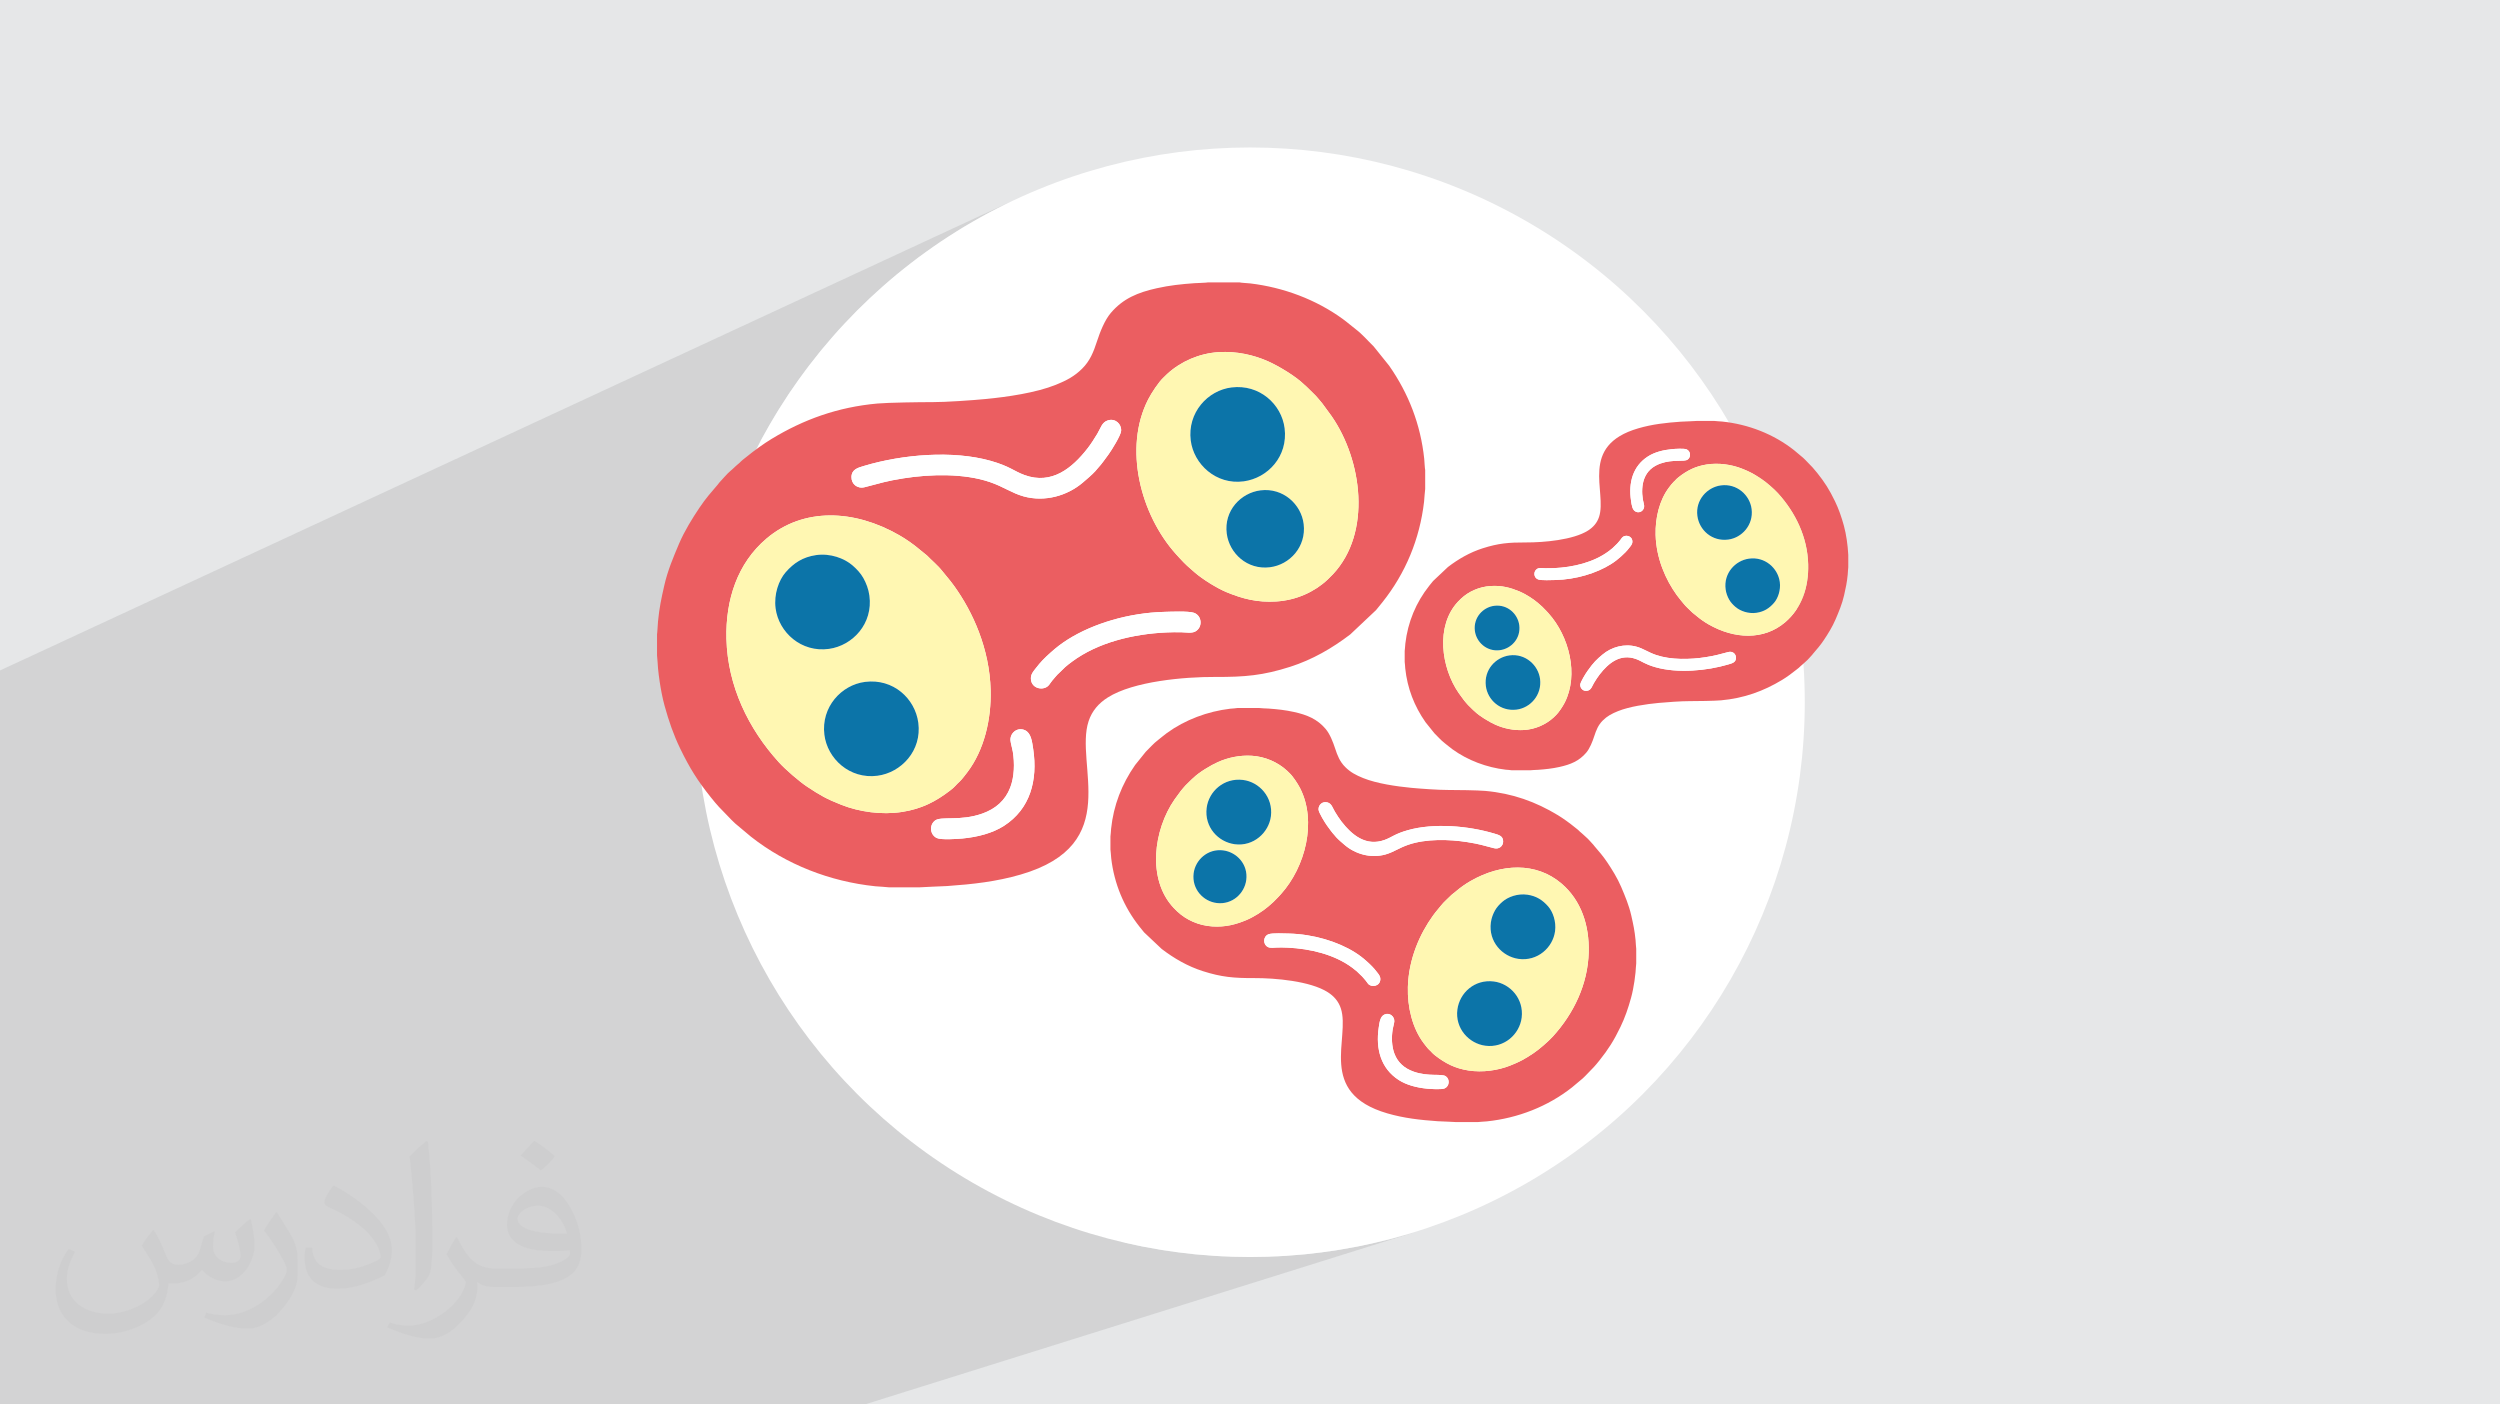 <?xml version="1.0" encoding="UTF-8"?>
<!DOCTYPE svg PUBLIC "-//W3C//DTD SVG 1.1//EN" "http://www.w3.org/Graphics/SVG/1.1/DTD/svg11.dtd">
<!-- Creator: CorelDRAW 2020 (64-Bit) -->
<svg xmlns="http://www.w3.org/2000/svg" xml:space="preserve" width="94.192mm" height="52.917mm" version="1.1" style="shape-rendering:geometricPrecision; text-rendering:geometricPrecision; image-rendering:optimizeQuality; fill-rule:evenodd; clip-rule:evenodd"
viewBox="0 0 9404.92 5283.66"
 xmlns:xlink="http://www.w3.org/1999/xlink"
 xmlns:xodm="http://www.corel.com/coreldraw/odm/2003">
 <defs>
  <style type="text/css">
   <![CDATA[
    .fil5 {fill:#FFF7B2}
    .fil4 {fill:#EB5E61}
    .fil6 {fill:#0C74A8}
    .fil0 {fill:#E6E7E8}
    .fil7 {fill:white}
    .fil3 {fill:white}
    .fil2 {fill:#373435;fill-opacity:0.031}
    .fil1 {fill:#2B2A29;fill-opacity:0.102}
   ]]>
  </style>
 </defs>
 <g id="Layer_x0020_1">
  <polygon class="fil0" points="-0,0 9404.92,0 9404.92,5283.66 -0,5283.66 "/>
  <polygon class="fil1" points="-0,4281.83 -0,4281.34 -0,4275.35 -0,4267.69 -0,4262.96 -0,4262.09 -0,4256.42 -0,4247.34 -0,4245.25 -0,4230.46 -0,4225.62 -0,4196.65 -0,4188.17 -0,4174.1 -0,4169.16 -0,4167.04 -0,4162.52 -0,4155.31 -0,4155.17 -0,4151.38 -0,4133.1 -0,4107.8 -0,4091.82 -0,4091.61 -0,4081.73 -0,4080.35 -0,4074.06 -0,4062.16 -0,4057.89 -0,4048.74 -0,4048.32 -0,4028.05 -0,4019.76 -0,4017.85 -0,3977.91 -0,3912.09 -0,3895.83 -0,3895.56 -0,3891.24 -0,3864.9 -0,3797.93 -0,3757.4 -0,3751.96 -0,3742.22 -0,3736.95 -0,3700.55 -0,3697.56 -0,3636.02 -0,3607.66 -0,3563.54 -0,3561.45 -0,3558.34 -0,3553.58 -0,3551.25 -0,3550.72 -0,3525.52 -0,3514.74 -0,3513.91 -0,3503.1 -0,3494.47 -0,3478.18 -0,3456.57 -0,3442.38 -0,3435.42 -0,3431.64 -0,3418.37 -0,3409.33 -0,3402.12 -0,3399.6 -0,3398.23 -0,3373.43 -0,3361.87 -0,3312.94 -0,3306.62 -0,3290.72 -0,3285.55 -0,3277.12 -0,3274.62 -0,3261.7 -0,3247.77 -0,3194.05 -0,3185.55 -0,3173.9 -0,3170.25 -0,3165.03 -0,3102.53 -0,3072.93 -0,3031.05 -0,3021.17 -0,3016.68 -0,3007.94 -0,3005.23 -0,2986.81 -0,2981.38 -0,2975.55 -0,2970.84 -0,2948.44 -0,2940.5 -0,2522.28 3797.64,760.59 3707.65,806.68 3620.25,856.93 3535.57,911.22 3453.74,969.4 3374.9,1031.36 3299.18,1096.96 3226.69,1166.06 3157.59,1238.54 3091.99,1314.27 3030.03,1393.11 2971.85,1474.94 2917.56,1559.62 2867.31,1647.02 2859.91,1661.46 3018.61,1590.49 3006.76,1595.81 2994.97,1601.32 2983.24,1606.98 2971.57,1612.81 2959.96,1618.8 2948.4,1624.96 2936.88,1631.28 2925.42,1637.77 2914,1644.41 2902.62,1651.22 2891.22,1658.32 2879.4,1666.06 2867.33,1674.28 2855.19,1682.84 2845.24,1690.1 2821.22,1737.01 2811.73,1758 4267.07,1111.04 4256.2,1116.23 4245.62,1121.88 4235.33,1128.02 4225.3,1134.68 4215.55,1141.91 4206.04,1149.74 4196.78,1158.21 4187.74,1167.34 4178.92,1177.19 4170.49,1188.17 4162.6,1200.47 4155.27,1213.74 4148.49,1227.67 4142.29,1241.93 4136.65,1256.19 4131.58,1270.13 4127.09,1283.42 4122.01,1298.56 4116.8,1312.92 4111.23,1326.57 4105.11,1339.59 4098.24,1352.06 4090.4,1364.03 4081.4,1375.61 4071.03,1386.84 4060.22,1396.97 4049.2,1406.06 4037.84,1414.28 4026.03,1421.78 4013.67,1428.7 4000.65,1435.2 3986.85,1441.43 3204.81,1783.55 3204.57,1784.12 3203.17,1793.85 3203.9,1803.52 3206.65,1812.26 3211.18,1819.83 3217.28,1826.05 3224.72,1830.67 3233.28,1833.48 3242.73,1834.27 3252.85,1832.83 3264.01,1829.95 3274.25,1827.26 3283.71,1824.75 3292.54,1822.39 3300.86,1820.17 3308.82,1818.07 3316.58,1816.06 3324.26,1814.13 3332.01,1812.27 3339.96,1810.44 3348.27,1808.64 3357.08,1806.83 3366.51,1805.02 3376.72,1803.17 3387.85,1801.26 3400.04,1799.29 3409.57,1797.83 3419.22,1796.45 3429.02,1795.16 3438.92,1793.95 3448.94,1792.85 3459.04,1791.84 3459.51,1791.8 3459.52,1791.8 4479.62,1349.81 4467.41,1355.33 4455.45,1361.35 4443.8,1367.84 4432.46,1374.8 4421.46,1382.21 4410.8,1390.06 4400.54,1398.33 4390.68,1407.03 4388.78,1408.82 4387.08,1410.47 4385.52,1412.03 4384.01,1413.57 4382.49,1415.12 4380.86,1416.74 4379.05,1418.47 4376.99,1420.38 4370.04,1427.43 4362.45,1436.41 4354.47,1446.8 4346.41,1458.11 4338.57,1469.85 4331.25,1481.53 4324.73,1492.63 4319.31,1502.67 4311.01,1520 4303.61,1537.69 4297.11,1555.71 4291.49,1574.05 4286.72,1592.66 4285.41,1598.94 4584.45,1471.05 4569.34,1478.63 4555,1487.61 4541.54,1497.91 4529.06,1509.46 4517.68,1522.19 4507.51,1536 4498.65,1550.84 4491.23,1566.62 4485.35,1583.25 4481.13,1600.68 4478.67,1618.81 4478.09,1637.57 4479.5,1656.89 4482.43,1673.54 4487.01,1689.79 4493.14,1705.56 4500.74,1720.69 4509.74,1735.09 4520.06,1748.63 4531.62,1761.19 4544.34,1772.67 4558.15,1782.92 4572.96,1791.85 4588.69,1799.33 4605.29,1805.24 4622.64,1809.46 4640.68,1811.88 4659.35,1812.38 4678.54,1810.83 4695.36,1807.74 4711.75,1803.09 4727.58,1796.95 4338.88,1958.14 4347.29,1974.43 4356.87,1991.62 4360.07,1996.93 4701.84,1855.75 4689.35,1861.88 4677.48,1869.14 4666.33,1877.47 4655.97,1886.82 4646.53,1897.14 4638.08,1908.35 4630.73,1920.42 4624.57,1933.27 4619.71,1946.87 4616.22,1961.15 4614.21,1976.06 4613.79,1991.52 4615.03,2007.51 4617.51,2021.24 4621.27,2034.63 4626.29,2047.58 4632.47,2059.99 4639.78,2071.78 4648.14,2082.87 4657.52,2093.13 4667.83,2102.5 4679.05,2110.87 4691.09,2118.16 4703.9,2124.27 4717.42,2129.12 4731.6,2132.6 4746.37,2134.63 4761.69,2135.11 4777.49,2133.95 4791.33,2131.52 4804.8,2127.79 4817.8,2122.81 4587.99,2215.32 4592.37,2217.58 4600.02,2221.37 4607.39,2224.79 4614.44,2227.83 4625.44,2232.26 4636.39,2236.47 4647.35,2240.44 4658.33,2244.15 4669.36,2247.59 4680.46,2250.72 4691.67,2253.57 4703,2256.08 4714.49,2258.26 4726.16,2260.08 4738.06,2261.54 4746.46,2262.28 6154.19,1700.84 6124.83,1715.63 6101.5,1732.31 6083.57,1750.58 6070.37,1770.2 6061.24,1790.92 6055.56,1812.47 6052.67,1834.59 6052.03,1853.22 6253.03,1773.77 6242.9,1777.83 6233.31,1782.46 6224.36,1787.7 6214.77,1794.43 6206.05,1801.7 6198.19,1809.48 6191.15,1817.73 6184.92,1826.43 6179.48,1835.56 6174.82,1845.09 6172.69,1850.49 6268.92,1812.6 6285.42,1807.8 6301.14,1804.99 6315.83,1803.6 6329.23,1803.08 6341.11,1802.87 6351.22,1802.41 6359.32,1801.15 6165.02,1877.53 6163.55,1886.62 6162.49,1897.74 6162.09,1909.08 6162.25,1916.59 6391.52,1826.75 6404.34,1822.39 6417.93,1818.84 6432.45,1816.08 6440.39,1815 6448.39,1814.22 6456.44,1813.74 6464.5,1813.55 6472.58,1813.64 6480.64,1814 6488.67,1814.62 6496.64,1815.49 6504.55,1816.61 6512.37,1817.96 6520.08,1819.54 6527.66,1821.32 6535.1,1823.32 6542.37,1825.53 6549.44,1827.91 6556.32,1830.48 6567.06,1834.81 6576.56,1838.94 6585.16,1842.98 6593.2,1847.11 6601,1851.49 6608.89,1856.24 6617.24,1861.53 6626.36,1867.51 6633.07,1872.22 6640.53,1877.89 6648.43,1884.27 6656.5,1891.08 6664.41,1898.07 6671.88,1904.97 6678.6,1911.53 6684.27,1917.47 6695.65,1930.45 6706.55,1943.87 6716.94,1957.71 6726.79,1971.96 6736.06,1986.61 6744.74,2001.64 6752.78,2017.04 6760.15,2032.78 6766.82,2048.86 6772.77,2065.26 6777.95,2081.97 6782.34,2098.96 6785.92,2116.24 6788.63,2133.78 6790.47,2151.56 6791.39,2169.58 6791.45,2184.45 6790.88,2199.18 6789.66,2213.75 6787.79,2228.11 6785.26,2242.25 6782.03,2256.11 6778.13,2269.7 6773.51,2282.97 6768.17,2295.9 6762.11,2308.47 6755.3,2320.62 6747.73,2332.35 6739.41,2343.61 6730.29,2354.39 6720.39,2364.65 6709.67,2374.37 6695.18,2385.58 6680.11,2395.22 6664.47,2403.32 6648.35,2409.91 6401.95,2501.15 6407.98,2500.51 6418.67,2499.16 6429.09,2497.62 6441.75,2495.51 6452.42,2493.52 6461.71,2491.57 6470.23,2489.56 6478.62,2487.42 6487.46,2485.08 6497.39,2482.43 6509.02,2479.42 6514.51,2478.63 6519.64,2479.05 6524.28,2480.58 6528.33,2483.09 6531.64,2486.47 6534.11,2490.58 6535.6,2495.32 6535.99,2500.57 6535.24,2505.86 6533.46,2510.13 6530.81,2513.53 6527.43,2516.23 6523.47,2518.39 6519.07,2520.15 5595.85,2860.19 5598.4,2861.41 5610.14,2866.53 5621.68,2871.14 6126.26,2685.63 6134.47,2682.84 6143.01,2680.21 6151.83,2677.77 6160.86,2675.48 6170.09,2673.34 6179.44,2671.38 6188.89,2669.55 6198.37,2667.86 6207.83,2666.31 6217.24,2664.9 6226.53,2663.61 6235.68,2662.43 6244.62,2661.38 6253.29,2660.43 6261.68,2659.58 6273.15,2658.55 6286.52,2657.46 6301.15,2656.38 6316.4,2655.36 6331.62,2654.48 6346.2,2653.79 6359.5,2653.34 6370.86,2653.2 6375.83,2653.2 6381.65,2653.18 6388.21,2653.14 6395.39,2653.07 6403.05,2652.98 6411.06,2652.86 6419.31,2652.72 6427.66,2652.55 6435.99,2652.36 6444.15,2652.15 6452.05,2651.92 6459.54,2651.66 6466.49,2651.37 6472.79,2651.06 6478.29,2650.73 6482.89,2650.37 6497.96,2648.79 6512.78,2646.79 6527.34,2644.39 6541.66,2641.58 6555.76,2638.38 6569.63,2634.77 6583.31,2630.79 6596.79,2626.4 6610.09,2621.65 5862.5,2893.82 5864.66,2893.6 5874.04,2892.49 5883.38,2891.21 5892.78,2889.71 5902.3,2887.96 5912.05,2885.91 5926.2,2882.48 5939.57,2878.54 5952.22,2873.95 5649.37,2984.08 5661.94,2986.55 5679.7,2990.58 5697.19,2995.13 5714.44,3000.16 5731.43,3005.68 5748.2,3011.67 5764.76,3018.15 5781.12,3025.09 5797.3,3032.5 5813.31,3040.37 5829.18,3048.68 5844.9,3057.45 5860.51,3066.66 5868.31,3071.52 5876.4,3076.81 5884.66,3082.44 5892.98,3088.3 5901.21,3094.32 5909.24,3100.36 5916.94,3106.34 5924.2,3112.17 5925.46,3113.19 5926.74,3114.23 5928.04,3115.25 5929.34,3116.29 5930.66,3117.33 5931.98,3118.36 5933.3,3119.38 5934.6,3120.39 5935.79,3121.35 5936.93,3122.33 5938.02,3123.35 5939.09,3124.39 5940.17,3125.45 5941.27,3126.55 5942.4,3127.67 5943.61,3128.83 5944.92,3130.02 5946.15,3131.07 5947.34,3132.03 5948.5,3132.96 5949.69,3133.9 5950.91,3134.92 5952.2,3136.07 5953.58,3137.41 5957.1,3140.84 5960.41,3143.86 5963.57,3146.64 5966.72,3149.38 5969.92,3152.26 5973.31,3155.46 5976.96,3159.18 5980.98,3163.59 5994.23,3178.18 5994.98,3179 5995.55,3179.69 5996.01,3180.28 5996.39,3180.82 5996.76,3181.36 5997.17,3181.93 5997.67,3182.59 5998.32,3183.38 6004.86,3190.99 6011.07,3198.25 6017.03,3205.31 6022.83,3212.35 6028.55,3219.54 6034.28,3227.05 6040.11,3235.06 6046.1,3243.74 6052.84,3253.88 6059.8,3264.66 6066.84,3275.96 6073.82,3287.68 6080.63,3299.69 6087.14,3311.91 6093.21,3324.19 6098.69,3336.44 6104.17,3349.43 6109.57,3362.41 6114.82,3375.45 6119.87,3388.61 6124.65,3401.96 6129.08,3415.57 6133.11,3429.49 6136.67,3443.8 6139.5,3456.32 6142.05,3467.97 6144.36,3479.06 6146.43,3489.89 6148.3,3500.75 6149.99,3511.95 6151.51,3523.81 6152.87,3536.6 6153.09,3539.42 6153.38,3543.7 6153.72,3548.88 6154.08,3554.45 6154.44,3559.87 6154.81,3564.6 6155.14,3568.11 6155.43,3569.87 6155.43,3624.26 6155.18,3625.92 6154.86,3629.49 6154.48,3634.38 6154.09,3640.01 6153.7,3645.8 6153.33,3651.17 6153.03,3655.53 6152.81,3658.28 6152.37,3662.55 6151.93,3666.7 6151.46,3670.79 6150.97,3674.85 6150.46,3678.89 6149.91,3682.96 6149.33,3687.09 6148.7,3691.3 6147.46,3699.23 6146.15,3707.15 6144.73,3715.05 6143.22,3722.9 6141.6,3730.7 6139.87,3738.44 6138.02,3746.09 6136.02,3753.64 6131.89,3768.22 6127.59,3782.45 6123.09,3796.39 6118.36,3810.08 6113.33,3823.56 6107.98,3836.89 6102.27,3850.09 6096.15,3863.22 6091.48,3872.76 6086.88,3881.88 6082.35,3890.62 6077.85,3899.03 6073.35,3907.14 6068.83,3915.01 6064.27,3922.66 6059.64,3930.16 6054.91,3937.53 6050.07,3944.81 6045.09,3952.06 6039.94,3959.32 6034.59,3966.61 6029.02,3974 6023.22,3981.52 6017.15,3989.22 6011.06,3996.78 6005.72,4003.22 6000.82,4008.91 5996.06,4014.2 5991.17,4019.44 5985.83,4025 5979.74,4031.22 5972.61,4038.47 5970.42,4040.7 5968.16,4043.05 5965.86,4045.47 5963.5,4047.9 5961.14,4050.31 5958.76,4052.66 5956.39,4054.91 5954.06,4057.01 5913.71,4090.82 5905.13,4097.46 5896.42,4103.94 5887.61,4110.25 5878.66,4116.39 5869.6,4122.38 5860.43,4128.19 5851.15,4133.84 5841.77,4139.32 5832.28,4144.64 5822.69,4149.78 5813.01,4154.75 5803.23,4159.55 5793.37,4164.18 5783.42,4168.64 5773.39,4172.92 5763.27,4177.04 5753.09,4180.97 5742.83,4184.73 5732.49,4188.32 5722.1,4191.72 4230.12,4674.53 4281.85,4686.47 4384.62,4704.84 4489.07,4718.11 4595.06,4726.16 4702.46,4728.88 4809.86,4726.16 4915.85,4718.11 5020.3,4704.84 5123.07,4686.47 5224.05,4663.17 5323.08,4635.05 3252.68,5283.66 2347.8,5283.66 2241.81,5283.66 2185.82,5283.66 2152.12,5283.66 2059.13,5283.66 1829.25,5283.66 1818.68,5283.66 1817.49,5283.66 1795.09,5283.66 1774.53,5283.66 1771.17,5283.66 1728.88,5283.66 1713.02,5283.66 1669.52,5283.66 1593.26,5283.66 1573.53,5283.66 1559.83,5283.66 1546.05,5283.66 1539.76,5283.66 1473.67,5283.66 1398.21,5283.66 1396.14,5283.66 1321.84,5283.66 1318.43,5283.66 1314.18,5283.66 1235.38,5283.66 1100.18,5283.66 1099.78,5283.66 1078.15,5283.66 1017.02,5283.66 1016.03,5283.66 1010.83,5283.66 979.08,5283.66 918.41,5283.66 912.09,5283.66 854.73,5283.66 820.45,5283.66 776.58,5283.66 729.87,5283.66 613.05,5283.66 570.75,5283.66 536.17,5283.66 500.91,5283.66 488.9,5283.66 468.6,5283.66 402.3,5283.66 374,5283.66 307.64,5283.66 273.83,5283.66 253.49,5283.66 235.43,5283.66 228.95,5283.66 161.41,5283.66 97.45,5283.66 51.11,5283.66 36.36,5283.66 35.89,5283.66 29.59,5283.66 3.02,5283.66 -0,5283.66 -0,5280.78 -0,5280.66 -0,5279.87 -0,5274.2 -0,5268.24 -0,5268.11 -0,5255.51 -0,5251.78 -0,5241.99 -0,5232.56 -0,5222.91 -0,5216.21 -0,5203.39 -0,5198.98 -0,5167.63 -0,5150.65 -0,5146.7 -0,5127.49 -0,5097.86 -0,5097.48 -0,5092.96 -0,5067.82 -0,5057.98 -0,5051.29 -0,5046.47 -0,5039.37 -0,5038.43 -0,5036.29 -0,5023.22 -0,5022.03 -0,5021.99 -0,5015.17 -0,5013.1 -0,4995.88 -0,4987.85 -0,4987.6 -0,4978.46 -0,4967.84 -0,4960.03 -0,4959.84 -0,4956.94 -0,4941.19 -0,4937.93 -0,4936.86 -0,4919.57 -0,4904.58 -0,4899 -0,4892.9 -0,4892.09 -0,4888.17 -0,4888.02 -0,4884.53 -0,4880.75 -0,4871.8 -0,4864.04 -0,4863.87 -0,4857.76 -0,4852.81 -0,4847.86 -0,4846.99 -0,4846.6 -0,4833.94 -0,4832.24 -0,4829.9 -0,4828.42 -0,4826.28 -0,4822.5 -0,4818.63 -0,4814.41 -0,4808.98 -0,4806.51 -0,4791.47 -0,4789.96 -0,4786.37 -0,4783.21 -0,4778.43 -0,4777.82 -0,4775.64 -0,4774.62 -0,4772 -0,4764.39 -0,4763.65 -0,4760.9 -0,4760.86 -0,4753.85 -0,4752.4 -0,4743.29 -0,4743.21 -0,4734.74 -0,4733.08 -0,4725.4 -0,4716.21 -0,4707.47 -0,4684.93 -0,4679.85 -0,4677.98 -0,4662.66 -0,4660.51 -0,4657.91 -0,4651.7 -0,4649.75 -0,4646.15 -0,4638.9 -0,4637.03 -0,4636.27 -0,4635.66 -0,4631.61 -0,4611.09 -0,4611.01 -0,4610.68 -0,4590.38 -0,4586.44 -0,4585.34 -0,4584.27 -0,4575.86 -0,4566.1 -0,4557.94 -0,4553.47 -0,4553.21 -0,4544.65 -0,4542.47 -0,4542.34 -0,4534.06 -0,4517.29 -0,4513.43 -0,4512.24 -0,4508.52 -0,4502.99 -0,4502.74 -0,4501.44 -0,4501.07 -0,4496.41 -0,4489.74 -0,4489.25 -0,4485.84 -0,4484.86 -0,4480.88 -0,4475.91 -0,4473 -0,4470.93 -0,4463.09 -0,4463.06 -0,4461.11 -0,4459.14 -0,4456.47 -0,4454.39 -0,4451.96 -0,4450.73 -0,4449.26 -0,4448.59 -0,4447.8 -0,4447.36 -0,4445.18 -0,4444.15 -0,4444.07 -0,4441.86 -0,4441.47 -0,4436.08 -0,4434.97 -0,4398.45 -0,4397.4 -0,4396.02 -0,4393.55 -0,4391.23 -0,4390.42 -0,4386.44 -0,4377.88 -0,4371.69 -0,4368.55 -0,4364.56 -0,4362.55 -0,4354.08 -0,4352.04 -0,4340.01 -0,4338.74 -0,4336.75 -0,4330.65 -0,4323.35 -0,4321.77 -0,4282.54 "/>
  <path class="fil2" d="M578.49 4627.69c17.95,27.21 29.6,53.36 40.96,82.43 8.45,16.91 12.93,48.09 52.57,48.09 11.61,0 28.28,-3.42 43.06,-11.61 16.63,-8.73 29.32,-21.94 35.94,-42l15.85 -53.36 38.57 -19.02 2.64 2.64c-5.27,20.09 -6.59,39.36 -6.59,54.43 0,44.63 38.57,61.56 69.22,61.56 17.95,0 34.09,-8.73 34.09,-25.11 0,-21.13 -8.98,-57.06 -20.62,-89.29 17.95,-17.95 35.94,-35.94 56.53,-50.47l3.17 1.6c8.98,38.04 14,75.56 14,100.66 0,24.57 -10.83,51.79 -19.81,69.49 -18.49,34.87 -51.25,62.62 -90.87,62.62 -30.1,0 -63.65,-15.07 -86.66,-43.06l-1.32 0c-21.66,26.96 -55.22,51.25 -108.86,51.25l-16.63 0c-2.64,35.41 -10.29,60.49 -21.94,82.95 -31.95,62.34 -126.81,106.47 -216.1,106.47 -124.17,0 -186.51,-71.59 -186.51,-166.96 0,-58.91 19.27,-113.6 48.88,-152.42l24.29 10.04c-18.49,35.41 -30.91,68.68 -30.91,101.45 0,89.29 72.66,131.83 156.4,131.83 77.68,0 173.83,-49.41 191.28,-106.72 -6.59,-62.62 -30.1,-91.93 -66.04,-148.99 10.83,-19.02 24.83,-38.04 42.28,-58.38l3.17 0 0 0 0 0 -0.02 -0.09zm1432.13 -336.04c26.15,16.39 51.79,35.66 76.87,57.85 -14,19.81 -31.45,37.79 -53.11,53.64 -25.11,-20.34 -50.19,-37.79 -75.84,-56.27 17.42,-19.55 34.62,-38.29 52.04,-55.22l0 0 0 0 0 0 0 0 0 0 0.03 0zm13.47 244.11c-42.28,0 -76.87,27.75 -76.87,48.34 0,44.13 84.53,57.85 185.72,57.31 -12.68,-51.79 -57.06,-105.68 -108.86,-105.68l0.01 0.03zm-94.86 236.19c54.96,0 103.04,-1.6 139.74,-10.83 40.96,-10.29 75.56,-30.91 75.56,-45.17 0,-3.7 0,-8.19 -1.32,-11.89 -22.98,2.11 -49.41,2.11 -72.38,2.11 -74.49,0 -131.55,-16.91 -154.02,-58.66 -5.55,-11.61 -9.51,-24.57 -9.51,-39.36 0,-40.43 17.42,-79.79 48.09,-107 25.61,-22.45 53.89,-36.44 82.67,-36.44 52.04,0 93.51,41.75 122.57,107.54 15.85,35.94 26.68,77.4 26.68,129.72 0,34.87 -9.51,64.19 -31.17,85.85 -40.43,39.11 -114.92,53.89 -229.04,53.89l-51.79 0 0 0 -13.47 0c-28.28,0 -48.62,-5.02 -64.72,-17.42l-2.64 0c0.79,6.59 1.32,12.93 1.32,19.02 0,25.61 -8.45,58.38 -25.61,84.53 -50.72,75.3 -105.68,108.04 -153.24,108.04 -48.09,0 -107,-18.49 -160.11,-42.54l9.51 -18.49c17.17,7.13 40.96,11.89 73.7,11.89 85.85,0 198.66,-82.43 212.66,-163 -3.17,-6.59 -8.98,-15.32 -17.17,-24.57 -25.11,-29.85 -40.96,-54.68 -55.75,-80.83 12.68,-25.11 24.29,-45.17 35.13,-63.4l4.49 -0.53c36.72,74.77 69.99,117.55 144.23,117.55l11.61 0 0 0 53.89 0 0 0 0 0 0 0 0 0 0 0 0.09 0.01zm-371.98 79c6.34,-34.34 6.87,-72.91 6.87,-108.86l0 -53.36c0,-99.6 -12.68,-244.36 -22.98,-338.68 17.95,-19.27 43.06,-42 62.87,-57.31l5.81 1.6c13.47,118.62 16.63,256 16.63,383.06 0,33.3 -1.32,65.79 -4.49,89.55 -1.85,30.1 -19.27,52.83 -56.53,87.7l-8.19 -3.7zm-382.8 -157.19c1.85,46.77 24.83,83.49 105.15,83.49 49.93,0 92.19,-12.93 138.96,-35.13 8.45,-3.7 12.93,-8.73 12.93,-12.93 0,-29.32 -22.45,-68.15 -60.23,-103.55 -36.72,-33.3 -85.34,-62.62 -130.76,-82.18 -15.6,-6.59 -20.62,-13.47 -20.62,-20.09 0,-13.47 17.95,-41.75 32.77,-62.09l5.02 -0.53c52.04,27.21 110.17,67.64 153.24,112.53 39.11,41.47 63.4,83.49 63.4,129.19 0,33.81 -10.29,65.51 -26.96,95.11 -57.06,28.79 -117.83,50.72 -178.06,50.72 -73.17,0 -123.1,-34.34 -123.1,-114.92 0,-8.73 0,-22.19 3.17,-39.64l25.11 0 0 0 0 0 0 0 0 0 0 0 -0.02 0zm-132.37 -132.9l45.45 73.45c16.63,27.21 32.23,56.81 32.23,103.55l0 59.7c0,48.34 -30.91,100.13 -80.83,151.38 -39.11,34.62 -73.7,49.41 -105.68,49.41 -47.55,0 -101.98,-14.79 -164.85,-41.75l7.13 -18.49c19.81,5.27 42.79,9.77 71.06,9.77 90.36,-0.53 182.8,-66.57 225.08,-147.15 5.02,-9.26 6.87,-17.95 6.87,-24.04 0,-9.26 -5.02,-19.55 -8.98,-28.79 -22.98,-43.31 -48.62,-82.95 -76.87,-119.68 14.79,-23.25 29.6,-45.7 45.7,-67.9l3.7 0.53 0 0 0 0 0 0 0 0 0 0 -0.02 0.01z"/>
  <circle class="fil3" cx="4702.46" cy="2641.83" r="2087.05"/>
  <g id="_1501349052224">
   <path class="fil4" d="M3801.38 2785.7c-2.29,-28.11 26.06,-51.85 54.57,-38.61 22.74,10.56 26.48,40.82 31.01,71.29 17.47,117.41 -11.46,224.85 -109.88,288.29 -42.32,27.27 -98.44,42.26 -156.74,47.75 -20.38,1.92 -80.13,5.87 -96.22,-1.83 -25.73,-12.31 -29.15,-48.8 -6.35,-65.89 22.75,-17.05 94.65,3.41 177.24,-25.88 50.99,-18.09 86.83,-49.79 105.39,-97.93 15.73,-40.78 16.87,-91.38 9.73,-135.44 -2.04,-12.6 -7.87,-31.13 -8.74,-41.75zm-1068.55 -382.29c-3.62,-146.71 41.27,-284.48 150.48,-377.13 139.11,-118.01 330.18,-110.07 499.32,-12.98 14.29,8.2 27.92,16.99 40.44,25.82 6.64,4.68 12.58,9.06 19.05,14.01l36.57 29.65c3.46,3.21 5.7,3.9 9.11,7.48 15.59,16.35 41.11,37.36 57.39,58.48 13.94,18.07 25.06,28.96 44.05,55.28 71.09,98.47 133.46,236.7 137.57,392.01 2.91,109.56 -24.28,225.37 -87.22,308.48 -6.57,8.69 -22.87,30.09 -30.01,36.23 -13.82,11.85 -14.37,16.98 -34.05,32.16 -55.11,42.49 -107.93,69.99 -181.69,81.53 -77.6,12.12 -161.63,-0.42 -228.12,-26.51 -56.32,-22.11 -81.76,-36.9 -128.97,-68.22 -30.64,-20.31 -81.83,-64.72 -106.65,-92 -114.01,-125.27 -192.87,-286.24 -197.27,-464.28zm1647.38 -101.56c24.33,-0.61 91.61,-3.63 111.62,3.55 30.41,10.93 33.49,54.42 5.02,70.12 -14.17,7.82 -36.18,3.3 -53.42,2.98 -18.51,-0.36 -37.22,-0.1 -55.68,0.75 -124.42,5.73 -257.06,37.19 -355.11,110.07 -23.85,17.73 -27.99,22.17 -46.56,40.72 -5.6,5.59 -9.27,8.08 -14.14,14.46 -4.36,5.72 -9.06,10.01 -13.85,16.26 -4.02,5.23 -8.09,11.35 -12.16,16.44 -18.27,22.84 -66.04,15.09 -67.82,-23.44 -0.82,-17.65 10.33,-29.21 17.65,-38.78 19.37,-25.32 33.69,-39.46 56.23,-59.67 21.4,-19.19 40.72,-34.28 65.81,-50.04 94.46,-59.34 228.4,-100.01 362.39,-103.4zm204.1 -977.1c66.71,-4.18 132.13,10.35 186.58,34.75 39.63,17.75 103.07,55.66 134.65,86.59 5.5,5.39 9.84,7.86 14.94,13.71l28.04 27.62c4.27,4.13 7.32,8.64 12.7,14.37 4.05,4.32 9.15,10.95 13.04,15.62l34.99 47.76c115.33,166.34 151.79,438.49 5.3,595.08l-20.37 20.35c-49.03,46.05 -117.22,77.25 -192.6,82.1 -72.1,4.63 -128.38,-10.62 -187.13,-34.86 -36.59,-15.1 -89.87,-48.38 -119.84,-74.27 -25.53,-22.07 -33.16,-28.24 -57.13,-54.27l-12.94 -14.15c-134.48,-149.26 -198.66,-399.69 -105.22,-582.48 12.73,-24.89 40.31,-66.48 57.68,-82.29 5.9,-5.37 8.25,-8.35 13.69,-13.35 51.46,-47.45 121.16,-77.72 193.63,-82.28zm-416.01 256.49c27.29,-8.1 50.96,13.27 49.43,39.5 -0.97,16.65 -35.43,72.22 -47.2,88.4 -6.8,9.35 -12.26,16.65 -19.12,25.99 -5.9,8.02 -13.59,17.95 -20.31,24.87 -3.95,4.07 -6.45,7.87 -10.35,12.21 -11.94,13.31 -33.53,31.52 -47.14,43.11 -58.69,49.97 -143.34,74.22 -223,51.98 -44.41,-12.4 -74.91,-36.1 -126.81,-53.82 -97.04,-33.15 -222.92,-30.15 -323.75,-14.21 -68.09,10.77 -84.94,17.64 -147.2,33.54 -27.68,7.06 -50.6,-12.14 -49.67,-38.97 1,-28.71 24.78,-34.36 48.77,-41.53 143.38,-42.88 332.38,-59.03 474.99,-18.61 71.94,20.39 86.84,38.61 127.23,53.4 102.38,37.51 179.63,-26.18 237.69,-101.01 12.86,-16.57 24.15,-34.59 36.14,-54.22 12.73,-20.87 16.99,-43.71 40.32,-50.64zm-1696.54 805.12l0 79.48c0.79,1.95 3.15,42.84 3.82,49.69 1.69,16.83 3.48,31.61 6,48.24 4.69,30.87 10.49,61.89 18.53,91.07 15.84,57.51 33.57,109.02 58.25,160.1 36.77,76.07 66.99,123.34 115.41,184.08 25.56,32.07 34.91,41.27 65.08,71.94 8.34,8.48 18.08,19.26 27.11,27.09l58.94 49.4c132.67,104.73 297.35,168.94 468.09,186.67 7.16,0.74 48.82,3.1 50.92,3.94l115.8 0c1.99,-0.81 91.41,-3.93 103.25,-4.77 95.8,-6.73 185.4,-16.61 276.93,-43.28 389.04,-113.34 201.44,-413.5 255.4,-577.04 12.88,-39.03 38.17,-67.53 71.94,-88.97 96.7,-61.42 289.76,-77.87 404.09,-77.39 112.34,0.47 180.25,-5.56 282.52,-38.25 83.19,-26.59 157.75,-69.76 225.92,-121.83l96.8 -91.27c8.18,-10.51 14.27,-17.4 24.26,-29.95 86.85,-109.08 140.23,-237.43 156.47,-377.9 0.73,-6.3 3.26,-45.37 4.2,-47.74l0 -71.61c-1.39,-3.94 -2.76,-33.84 -3.57,-41.62 -13.61,-129.78 -58.87,-246.05 -132.06,-350.8l-58.34 -72.63c-22.04,-21.34 -43.19,-46.42 -67.69,-64.77 -14.01,-10.49 -29.89,-24.82 -48.77,-38.53 -100.29,-72.88 -223.18,-118.74 -347.98,-133.57 -7.53,-0.9 -35.43,-2.24 -39.38,-3.76l-119.75 0c-3.58,1.3 -42.74,2.39 -50.91,2.98 -49.6,3.61 -92.36,8.08 -140.85,18.86 -71.43,15.9 -126.86,38.49 -173.3,92.97 -23.23,27.27 -40.64,71.94 -51.83,106.23 -13.54,41.49 -26.39,73.85 -56.07,103.42 -28.6,28.5 -58.43,44.43 -98.85,60.7 -75.01,30.19 -183.13,45.68 -263.83,53.48 -50.67,4.9 -151.02,11.92 -201.09,11.76 -44.01,-0.15 -166.11,1.58 -206.3,5.21 -149.41,13.5 -277.17,59.77 -398.35,133.23 -29.65,17.97 -65.81,44.2 -93.04,66.49 -4.84,3.95 -10.13,8.12 -15.19,12 -4.83,3.71 -8.31,7.75 -13.17,12.35 -5.27,4.97 -8.97,6.87 -14.57,12.52 -14.31,14.43 -23.52,19.44 -40.02,38.25l-19.37 21.3c-3.35,3.52 -3.09,4.26 -5.96,7.62 -26.23,30.58 -46.03,52.85 -69.81,88.18 -25.66,38.11 -56.74,87.92 -76.82,135.43 -21.42,50.69 -42.65,100.26 -55.5,156.84 -11.55,50.85 -18.59,83.48 -23.67,135.56 -0.73,7.49 -2.72,45.88 -3.73,48.6z"/>
   <path class="fil5" d="M3254.28 2565.24c105.89,-13.49 188.4,62.46 200.43,154.14 13.69,104.34 -64,187.18 -153.67,198.95 -104.46,13.71 -188.55,-63.89 -199.73,-154.36 -12.82,-103.9 63.66,-187.36 152.97,-198.73zm-184.59 -476.93c53.73,-7.81 106.82,12.1 137.46,38.73 15.42,13.41 30.53,29.09 40.95,47.87 10.6,19.11 19.13,40.86 22.55,66.09 14.22,104.92 -62.57,187.48 -151.76,200.07 -104.69,14.78 -189.27,-62.33 -201.13,-152.44 -6.99,-53.16 12.04,-106.12 37.86,-135.82 30.09,-34.61 64.7,-57.31 114.07,-64.49zm-336.86 315.1c4.4,178.04 83.26,339.01 197.27,464.28 24.82,27.28 76,71.69 106.65,92 47.22,31.31 72.65,46.11 128.97,68.22 66.5,26.09 150.52,38.63 228.12,26.51 73.77,-11.53 126.59,-39.04 181.69,-81.53 19.68,-15.18 20.23,-20.31 34.05,-32.16 7.15,-6.13 23.44,-27.54 30.01,-36.23 62.93,-83.11 90.12,-198.92 87.22,-308.48 -4.11,-155.3 -66.48,-293.54 -137.57,-392.01 -18.99,-26.32 -30.11,-37.2 -44.05,-55.28 -16.29,-21.12 -41.81,-42.14 -57.39,-58.48 -3.4,-3.57 -5.64,-4.27 -9.11,-7.48l-36.57 -29.65c-6.47,-4.95 -12.41,-9.33 -19.05,-14.01 -12.52,-8.83 -26.15,-17.62 -40.44,-25.82 -169.14,-97.09 -360.21,-105.03 -499.32,12.98 -109.21,92.65 -154.11,230.42 -150.48,377.13z"/>
   <path class="fil5" d="M4742.05 1844.7c84.9,-10.62 153.3,52.49 162.28,126.69 10.36,85.56 -52.21,153.22 -126.85,162.56 -85.43,10.7 -152.82,-52.43 -162.45,-126.44 -11.27,-86.52 52.91,-153.55 127.02,-162.81zm-108.85 -387.18c104.82,-12.8 187.98,62.98 199.43,153.42 13.44,105.98 -63.4,187.74 -154.1,199.9 -103.64,13.89 -187.87,-64.35 -199.04,-153.94 -13.02,-104.36 63.6,-188.38 153.71,-199.38zm-48.9 -132.76c-72.47,4.55 -142.16,34.83 -193.63,82.28 -5.44,5 -7.79,7.98 -13.69,13.35 -17.37,15.81 -44.95,57.39 -57.68,82.29 -93.44,182.78 -29.26,433.21 105.22,582.48l12.94 14.15c23.97,26.03 31.6,32.2 57.13,54.27 29.96,25.89 83.24,59.17 119.84,74.27 58.75,24.23 115.03,39.49 187.13,34.86 75.38,-4.84 143.57,-36.05 192.6,-82.1l20.37 -20.35c146.49,-156.59 110.02,-428.74 -5.3,-595.08l-34.99 -47.76c-3.89,-4.66 -8.99,-11.29 -13.04,-15.62 -5.38,-5.73 -8.43,-10.23 -12.7,-14.37l-28.04 -27.62c-5.1,-5.85 -9.44,-8.32 -14.94,-13.71 -31.57,-30.93 -95.02,-68.84 -134.65,-86.59 -54.45,-24.39 -119.87,-38.93 -186.58,-34.75z"/>
   <path class="fil6" d="M3254.28 2565.24c-89.3,11.37 -165.79,94.83 -152.97,198.73 11.17,90.46 95.27,168.07 199.73,154.36 89.66,-11.77 167.36,-94.61 153.67,-198.95 -12.02,-91.68 -94.54,-167.63 -200.43,-154.14z"/>
   <path class="fil6" d="M4633.21 1457.51c-90.1,10.99 -166.73,95.02 -153.71,199.38 11.17,89.58 95.4,167.83 199.04,153.94 90.69,-12.16 167.54,-93.92 154.1,-199.9 -11.45,-90.43 -94.61,-166.22 -199.43,-153.42z"/>
   <path class="fil6" d="M3069.69 2088.31c-49.37,7.18 -83.97,29.88 -114.07,64.49 -25.82,29.71 -44.85,82.66 -37.86,135.82 11.85,90.11 96.43,167.22 201.13,152.44 89.19,-12.59 165.98,-95.15 151.76,-200.07 -3.41,-25.23 -11.94,-46.98 -22.55,-66.09 -10.41,-18.78 -25.53,-34.46 -40.95,-47.87 -30.64,-26.63 -83.73,-46.54 -137.46,-38.73z"/>
   <path class="fil7" d="M4168.3 1581.25c-23.32,6.93 -27.59,29.77 -40.32,50.64 -11.98,19.63 -23.27,37.64 -36.14,54.22 -58.06,74.83 -135.31,138.52 -237.69,101.01 -40.39,-14.79 -55.29,-33.01 -127.23,-53.4 -142.61,-40.42 -331.61,-24.26 -474.99,18.61 -23.98,7.17 -47.77,12.82 -48.77,41.53 -0.93,26.83 22,46.03 49.67,38.97 62.26,-15.9 79.11,-22.77 147.2,-33.54 100.83,-15.95 226.71,-18.94 323.75,14.21 51.9,17.72 82.4,41.42 126.81,53.82 79.66,22.24 164.31,-2.01 223,-51.98 13.61,-11.59 35.2,-29.8 47.14,-43.11 3.9,-4.34 6.4,-8.14 10.35,-12.21 6.72,-6.92 14.41,-16.85 20.31,-24.87 6.86,-9.34 12.32,-16.64 19.12,-25.99 11.77,-16.18 46.23,-71.74 47.2,-88.4 1.54,-26.23 -22.14,-47.6 -49.43,-39.5z"/>
   <path class="fil6" d="M4742.05 1844.7c-74.11,9.27 -138.29,76.29 -127.02,162.81 9.64,74.01 77.02,137.14 162.45,126.44 74.64,-9.35 137.21,-77 126.85,-162.56 -8.99,-74.2 -77.38,-137.31 -162.28,-126.69z"/>
   <path class="fil7" d="M4380.21 2301.86c-133.99,3.39 -267.93,44.06 -362.39,103.4 -25.09,15.77 -44.41,30.85 -65.81,50.04 -22.55,20.21 -36.86,34.35 -56.23,59.67 -7.32,9.58 -18.47,21.13 -17.65,38.78 1.78,38.53 49.54,46.28 67.82,23.44 4.07,-5.08 8.14,-11.2 12.16,-16.44 4.79,-6.24 9.49,-10.53 13.85,-16.26 4.87,-6.38 8.54,-8.87 14.14,-14.46 18.57,-18.55 22.71,-22.99 46.56,-40.72 98.05,-72.88 230.69,-104.34 355.11,-110.07 18.45,-0.85 37.16,-1.11 55.68,-0.75 17.24,0.33 39.25,4.84 53.42,-2.98 28.47,-15.71 25.39,-59.19 -5.02,-70.12 -20.01,-7.19 -87.29,-4.16 -111.62,-3.55z"/>
   <path class="fil7" d="M3801.38 2785.7c0.87,10.61 6.7,29.15 8.74,41.75 7.15,44.06 6,94.67 -9.73,135.44 -18.56,48.14 -54.4,79.84 -105.39,97.93 -82.59,29.3 -154.5,8.83 -177.24,25.88 -22.8,17.09 -19.38,53.58 6.35,65.89 16.1,7.7 75.85,3.74 96.22,1.83 58.3,-5.49 114.43,-20.48 156.74,-47.75 98.42,-63.44 127.36,-170.88 109.88,-288.29 -4.53,-30.47 -8.28,-60.73 -31.01,-71.29 -28.51,-13.24 -56.85,10.5 -54.57,38.61z"/>
  </g>
  <g id="_1501349066000">
   <path class="fil4" d="M5245.31 3843.2c1.57,-19.24 -17.83,-35.5 -37.34,-26.43 -15.56,7.23 -18.12,27.94 -21.23,48.8 -11.96,80.37 7.85,153.91 75.22,197.33 28.96,18.67 67.38,28.93 107.29,32.69 13.95,1.31 54.85,4.01 65.86,-1.26 17.61,-8.42 19.96,-33.4 4.34,-45.1 -15.56,-11.66 -64.78,2.35 -121.32,-17.71 -34.9,-12.38 -59.43,-34.08 -72.14,-67.03 -10.76,-27.91 -11.55,-62.55 -6.65,-92.71 1.4,-8.63 5.38,-21.32 5.97,-28.58zm731.41 -261.67c2.49,-100.42 -28.24,-194.73 -102.99,-258.14 -95.22,-80.78 -226.01,-75.35 -341.79,-8.89 -9.78,5.61 -19.1,11.63 -27.67,17.67 -4.55,3.21 -8.62,6.19 -13.04,9.59l-25.04 20.3c-2.37,2.19 -3.9,2.67 -6.23,5.11 -10.67,11.19 -28.14,25.58 -39.29,40.03 -9.54,12.37 -17.14,19.82 -30.15,37.84 -48.66,67.4 -91.34,162.01 -94.16,268.32 -1.99,74.99 16.61,154.26 59.69,211.15 4.5,5.94 15.66,20.6 20.55,24.79 9.47,8.12 9.84,11.63 23.3,22.02 37.72,29.08 73.88,47.91 124.37,55.81 53.12,8.3 110.63,-0.29 156.14,-18.15 38.56,-15.13 55.97,-25.25 88.29,-46.69 20.98,-13.9 56.02,-44.29 73,-62.96 78.04,-85.76 132.02,-195.93 135.03,-317.8zm-1127.6 -69.51c-16.66,-0.42 -62.72,-2.49 -76.4,2.44 -20.82,7.48 -22.93,37.24 -3.43,48 9.7,5.35 24.75,2.26 36.55,2.04 12.67,-0.25 25.49,-0.07 38.11,0.51 85.17,3.92 175.95,25.46 243.07,75.35 16.34,12.13 19.16,15.17 31.87,27.87 3.83,3.83 6.34,5.53 9.68,9.9 3,3.92 6.2,6.86 9.49,11.13 2.75,3.57 5.53,7.77 8.32,11.24 12.51,15.64 45.2,10.32 46.43,-16.05 0.56,-12.08 -7.08,-19.99 -12.09,-26.54 -13.26,-17.33 -23.07,-27.02 -38.49,-40.85 -14.65,-13.13 -27.87,-23.46 -45.04,-34.25 -64.66,-40.62 -156.34,-68.46 -248.05,-70.78zm-139.71 -668.82c-45.66,-2.87 -90.44,7.09 -127.72,23.78 -27.12,12.15 -70.54,38.1 -92.15,59.27 -3.77,3.69 -6.73,5.37 -10.23,9.39l-19.19 18.9c-2.92,2.83 -5,5.91 -8.69,9.84 -2.78,2.97 -6.27,7.5 -8.93,10.69l-23.94 32.68c-78.94,113.87 -103.9,300.15 -3.63,407.33l13.94 13.93c33.56,31.52 80.24,52.88 131.83,56.19 49.36,3.17 87.88,-7.28 128.09,-23.86 25.05,-10.33 61.53,-33.12 82.04,-50.83 17.47,-15.11 22.7,-19.33 39.1,-37.14l8.87 -9.69c92.04,-102.18 135.97,-273.59 72.01,-398.71 -8.71,-17.03 -27.59,-45.5 -39.48,-56.31 -4.03,-3.68 -5.65,-5.71 -9.37,-9.15 -35.23,-32.48 -82.93,-53.2 -132.54,-56.31zm284.76 175.57c-18.68,-5.55 -34.89,9.08 -33.84,27.03 0.67,11.4 24.25,49.44 32.31,60.51 4.65,6.39 8.39,11.4 13.09,17.79 4.03,5.48 9.3,12.29 13.9,17.02 2.71,2.79 4.41,5.38 7.09,8.36 8.17,9.11 22.95,21.58 32.27,29.52 40.17,34.2 98.11,50.79 152.64,35.58 30.39,-8.49 51.27,-24.7 86.8,-36.84 66.42,-22.69 152.58,-20.64 221.6,-9.72 46.6,7.37 58.14,12.07 100.76,22.96 18.94,4.83 34.64,-8.31 34,-26.68 -0.69,-19.65 -16.96,-23.51 -33.38,-28.43 -98.14,-29.35 -227.52,-40.4 -325.13,-12.74 -49.25,13.96 -59.44,26.43 -87.09,36.55 -70.08,25.68 -122.95,-17.92 -162.69,-69.14 -8.81,-11.35 -16.53,-23.67 -24.73,-37.11 -8.72,-14.28 -11.63,-29.92 -27.6,-34.66zm1161.26 551.1l0 54.4c-0.54,1.34 -2.16,29.32 -2.63,34.02 -1.15,11.52 -2.38,21.64 -4.1,33.02 -3.21,21.13 -7.18,42.36 -12.68,62.34 -10.84,39.36 -22.98,74.63 -39.87,109.58 -25.17,52.07 -45.86,84.42 -79,126 -17.49,21.95 -23.88,28.25 -44.54,49.25 -5.71,5.79 -12.38,13.18 -18.55,18.54l-40.35 33.81c-90.81,71.69 -203.53,115.63 -320.4,127.77 -4.9,0.51 -33.41,2.13 -34.86,2.71l-79.27 0c-1.36,-0.55 -62.57,-2.7 -70.66,-3.27 -65.58,-4.6 -126.91,-11.37 -189.56,-29.63 -266.3,-77.58 -137.88,-283.04 -174.83,-394.98 -8.82,-26.72 -26.13,-46.22 -49.24,-60.9 -66.19,-42.04 -198.35,-53.3 -276.59,-52.97 -76.9,0.32 -123.38,-3.81 -193.39,-26.18 -56.94,-18.2 -107.98,-47.76 -154.65,-83.39l-66.25 -62.48c-5.6,-7.2 -9.78,-11.91 -16.61,-20.51 -59.45,-74.66 -95.98,-162.51 -107.11,-258.66 -0.5,-4.31 -2.23,-31.05 -2.88,-32.68l0 -49.02c0.95,-2.7 1.89,-23.16 2.45,-28.49 9.32,-88.84 40.3,-168.42 90.39,-240.12l39.94 -49.71c15.09,-14.61 29.57,-31.77 46.33,-44.33 9.59,-7.19 20.47,-16.99 33.38,-26.38 68.65,-49.88 152.77,-81.28 238.19,-91.42 5.15,-0.62 24.24,-1.53 26.96,-2.58l81.97 0c2.45,0.88 29.26,1.63 34.85,2.04 33.96,2.47 63.21,5.52 96.41,12.91 48.89,10.87 86.83,26.34 118.61,63.63 15.91,18.66 27.82,49.25 35.48,72.71 9.28,28.4 18.07,50.55 38.38,70.79 19.57,19.51 40,30.41 67.66,41.55 51.34,20.67 125.36,31.27 180.6,36.61 34.69,3.34 103.37,8.16 137.64,8.04 30.12,-0.1 113.7,1.09 141.21,3.57 102.28,9.25 189.72,40.92 272.66,91.19 20.3,12.3 45.05,30.26 63.69,45.51 3.3,2.71 6.94,5.56 10.39,8.22 3.3,2.55 5.68,5.3 9.02,8.45 3.6,3.41 6.13,4.71 9.96,8.58 9.8,9.88 16.11,13.31 27.4,26.18l13.25 14.59c2.3,2.41 2.12,2.91 4.09,5.2 17.95,20.94 31.49,36.18 47.78,60.36 17.57,26.09 38.84,60.18 52.59,92.7 14.66,34.71 29.19,68.64 37.98,107.36 7.91,34.82 12.73,57.15 16.21,92.8 0.5,5.12 1.86,31.4 2.56,33.27z"/>
   <path class="fil5" d="M5619.8 3692.29c-72.48,-9.23 -128.96,42.76 -137.19,105.51 -9.37,71.41 43.8,128.12 105.18,136.17 71.51,9.39 129.06,-43.73 136.71,-105.66 8.78,-71.11 -43.57,-128.24 -104.7,-136.02zm126.35 -326.45c-36.77,-5.35 -73.12,8.28 -94.09,26.51 -10.55,9.18 -20.9,19.91 -28.03,32.76 -7.27,13.09 -13.1,27.98 -15.44,45.24 -9.74,71.82 42.83,128.33 103.88,136.94 71.65,10.11 129.55,-42.67 137.66,-104.34 4.79,-36.38 -8.24,-72.64 -25.91,-92.97 -20.61,-23.69 -44.29,-39.23 -78.08,-44.14zm230.57 215.68c-3.01,121.87 -56.98,232.04 -135.03,317.8 -16.98,18.67 -52.02,49.07 -73,62.96 -32.32,21.44 -49.72,31.56 -88.29,46.69 -45.51,17.86 -103.02,26.45 -156.14,18.15 -50.49,-7.9 -86.65,-26.73 -124.37,-55.81 -13.47,-10.38 -13.84,-13.9 -23.3,-22.02 -4.89,-4.19 -16.05,-18.85 -20.55,-24.79 -43.07,-56.89 -61.68,-136.16 -59.69,-211.15 2.82,-106.31 45.5,-200.93 94.16,-268.32 13.01,-18.02 20.62,-25.47 30.15,-37.84 11.15,-14.45 28.62,-28.84 39.29,-40.03 2.33,-2.45 3.86,-2.93 6.23,-5.11l25.04 -20.3c4.42,-3.39 8.49,-6.38 13.04,-9.59 8.57,-6.04 17.89,-12.06 27.67,-17.67 115.78,-66.46 246.58,-71.89 341.79,8.89 74.76,63.41 105.48,157.72 102.99,258.14z"/>
   <path class="fil5" d="M4601.44 3199.09c-58.12,-7.27 -104.93,35.94 -111.09,86.72 -7.09,58.57 35.74,104.88 86.83,111.28 58.48,7.32 104.6,-35.9 111.2,-86.55 7.72,-59.23 -36.22,-105.1 -86.94,-111.45zm74.51 -265.02c-71.76,-8.76 -128.68,43.11 -136.51,105.01 -9.2,72.54 43.39,128.51 105.48,136.83 70.93,9.51 128.59,-44.05 136.23,-105.37 8.91,-71.43 -43.53,-128.94 -105.2,-136.47zm33.46 -90.87c49.6,3.12 97.31,23.83 132.54,56.31 3.71,3.43 5.33,5.46 9.37,9.15 11.89,10.81 30.77,39.28 39.48,56.31 63.96,125.12 20.03,296.53 -72.01,398.71l-8.87 9.69c-16.41,17.81 -21.63,22.04 -39.1,37.14 -20.51,17.71 -56.98,40.5 -82.04,50.83 -40.21,16.58 -78.73,27.03 -128.09,23.86 -51.59,-3.31 -98.27,-24.67 -131.83,-56.19l-13.94 -13.93c-100.27,-107.19 -75.31,-293.47 3.63,-407.33l23.94 -32.68c2.66,-3.2 6.15,-7.73 8.93,-10.69 3.68,-3.92 5.77,-7.01 8.69,-9.84l19.19 -18.9c3.5,-4.01 6.46,-5.69 10.23,-9.39 21.61,-21.17 65.03,-47.12 92.15,-59.27 37.27,-16.69 82.06,-26.65 127.72,-23.78z"/>
   <path class="fil6" d="M5619.8 3692.29c61.13,7.79 113.48,64.91 104.7,136.02 -7.65,61.93 -65.2,115.05 -136.71,105.66 -61.38,-8.06 -114.55,-64.76 -105.18,-136.17 8.23,-62.75 64.71,-114.74 137.19,-105.51z"/>
   <path class="fil6" d="M4675.95 2934.07c61.67,7.53 114.11,65.04 105.2,136.47 -7.65,61.32 -65.3,114.88 -136.23,105.37 -62.09,-8.33 -114.68,-64.29 -105.48,-136.83 7.84,-61.9 64.75,-113.77 136.51,-105.01z"/>
   <path class="fil6" d="M5746.15 3365.84c33.79,4.91 57.47,20.45 78.08,44.14 17.67,20.33 30.7,56.58 25.91,92.97 -8.11,61.68 -66.01,114.46 -137.66,104.34 -61.06,-8.62 -113.62,-65.12 -103.88,-136.94 2.34,-17.26 8.17,-32.15 15.44,-45.24 7.13,-12.85 17.47,-23.58 28.03,-32.76 20.97,-18.23 57.31,-31.86 94.09,-26.51z"/>
   <path class="fil7" d="M4994.17 3018.77c15.97,4.73 18.88,20.38 27.6,34.66 8.2,13.44 15.93,25.76 24.73,37.11 39.74,51.21 92.61,94.82 162.69,69.14 27.65,-10.12 37.84,-22.6 87.09,-36.55 97.61,-27.66 226.99,-16.6 325.13,12.74 16.42,4.91 32.69,8.78 33.38,28.43 0.64,18.37 -15.06,31.51 -34,26.68 -42.62,-10.88 -54.16,-15.59 -100.76,-22.96 -69.03,-10.92 -155.19,-12.97 -221.6,9.72 -35.53,12.14 -56.4,28.36 -86.8,36.84 -54.53,15.22 -112.47,-1.38 -152.64,-35.58 -9.33,-7.94 -24.1,-20.41 -32.27,-29.52 -2.68,-2.98 -4.38,-5.57 -7.09,-8.36 -4.6,-4.73 -9.87,-11.54 -13.9,-17.02 -4.7,-6.39 -8.44,-11.4 -13.09,-17.79 -8.06,-11.07 -31.64,-49.11 -32.31,-60.51 -1.05,-17.95 15.16,-32.58 33.84,-27.03z"/>
   <path class="fil6" d="M4601.44 3199.09c50.72,6.35 94.66,52.22 86.94,111.45 -6.6,50.65 -52.72,93.87 -111.2,86.55 -51.09,-6.4 -93.92,-52.71 -86.83,-111.28 6.16,-50.78 52.97,-93.99 111.09,-86.72z"/>
   <path class="fil7" d="M4849.12 3512.01c91.71,2.33 183.39,30.16 248.05,70.78 17.17,10.78 30.39,21.12 45.04,34.25 15.43,13.83 25.23,23.51 38.49,40.85 5.01,6.55 12.65,14.46 12.09,26.54 -1.23,26.37 -33.92,31.68 -46.43,16.05 -2.79,-3.47 -5.57,-7.67 -8.32,-11.24 -3.29,-4.27 -6.49,-7.21 -9.49,-11.13 -3.33,-4.36 -5.84,-6.06 -9.68,-9.9 -12.71,-12.7 -15.54,-15.74 -31.87,-27.87 -67.12,-49.88 -157.9,-71.42 -243.07,-75.35 -12.62,-0.58 -25.44,-0.76 -38.11,-0.51 -11.8,0.22 -26.86,3.31 -36.55,-2.04 -19.49,-10.75 -17.38,-40.52 3.43,-48 13.69,-4.92 59.74,-2.86 76.4,-2.44z"/>
   <path class="fil7" d="M5245.31 3843.2c-0.59,7.26 -4.57,19.95 -5.97,28.58 -4.9,30.16 -4.11,64.8 6.65,92.71 12.71,32.95 37.24,54.65 72.14,67.03 56.53,20.06 105.76,6.05 121.32,17.71 15.62,11.7 13.27,36.68 -4.34,45.1 -11.01,5.27 -51.91,2.57 -65.86,1.26 -39.91,-3.76 -78.33,-14.02 -107.29,-32.69 -67.37,-43.42 -87.18,-116.96 -75.22,-197.33 3.11,-20.86 5.67,-41.57 21.23,-48.8 19.51,-9.07 38.91,7.19 37.34,26.43z"/>
  </g>
  <g id="_1501349071520">
   <path class="fil4" d="M6185.29 1902.58c1.33,16.24 -15.05,29.95 -31.51,22.31 -13.12,-6.1 -15.29,-23.57 -17.9,-41.18 -10.09,-67.8 6.62,-129.84 63.45,-166.48 24.43,-15.76 56.84,-24.4 90.51,-27.58 11.77,-1.11 46.27,-3.38 55.57,1.06 14.87,7.11 16.83,28.18 3.66,38.05 -13.13,9.85 -54.65,-1.98 -102.36,14.95 -29.44,10.44 -50.13,28.75 -60.86,56.54 -9.08,23.55 -9.75,52.77 -5.61,78.22 1.18,7.27 4.54,17.98 5.04,24.1zm617.07 220.77c2.1,84.72 -23.82,164.28 -86.9,217.79 -80.33,68.15 -190.67,63.56 -288.35,7.49 -8.25,-4.73 -16.12,-9.81 -23.34,-14.91 -3.83,-2.71 -7.27,-5.22 -11,-8.09l-21.12 -17.12c-2,-1.85 -3.3,-2.26 -5.26,-4.31 -9.01,-9.45 -23.73,-21.58 -33.15,-33.77 -8.05,-10.43 -14.47,-16.72 -25.43,-31.92 -41.06,-56.86 -77.07,-136.69 -79.45,-226.38 -1.68,-63.27 14.02,-130.14 50.36,-178.15 3.8,-5.01 13.21,-17.37 17.33,-20.92 7.99,-6.84 8.3,-9.81 19.66,-18.56 31.83,-24.54 62.34,-40.43 104.93,-47.09 44.81,-7 93.34,0.24 131.74,15.31 32.52,12.77 47.21,21.32 74.48,39.4 17.69,11.72 47.26,37.37 61.59,53.12 65.84,72.35 111.38,165.3 113.92,268.11zm-951.32 58.65c-14.06,0.35 -52.91,2.1 -64.46,-2.06 -17.56,-6.31 -19.34,-31.42 -2.9,-40.49 8.18,-4.52 20.89,-1.92 30.84,-1.72 10.69,0.2 21.5,0.05 32.15,-0.44 71.85,-3.3 148.45,-21.48 205.07,-63.56 13.78,-10.23 16.17,-12.8 26.89,-23.51 3.24,-3.23 5.35,-4.66 8.17,-8.35 2.52,-3.3 5.22,-5.78 8,-9.39 2.32,-3.03 4.67,-6.56 7.02,-9.5 10.55,-13.18 38.14,-8.71 39.17,13.54 0.47,10.19 -5.97,16.86 -10.2,22.4 -11.18,14.63 -19.45,22.8 -32.47,34.46 -12.36,11.08 -23.51,19.8 -38,28.9 -54.55,34.27 -131.9,57.76 -209.27,59.72zm-117.87 564.26c-38.52,2.42 -76.3,-5.98 -107.75,-20.06 -22.89,-10.25 -59.52,-32.15 -77.75,-50 -3.18,-3.12 -5.67,-4.54 -8.63,-7.92l-16.19 -15.95c-2.47,-2.4 -4.23,-4.99 -7.34,-8.31 -2.34,-2.5 -5.28,-6.32 -7.53,-9.02l-20.2 -27.58c-66.6,-96.05 -87.66,-253.22 -3.07,-343.65l11.76 -11.74c28.32,-26.6 67.7,-44.62 111.22,-47.42 41.64,-2.68 74.14,6.14 108.06,20.13 21.14,8.73 51.91,27.94 69.22,42.9 14.74,12.74 19.14,16.31 32.99,31.33l7.48 8.18c77.65,86.19 114.72,230.81 60.76,336.37 -7.35,14.37 -23.28,38.38 -33.31,47.51 -3.41,3.11 -4.77,4.82 -7.91,7.72 -29.72,27.4 -69.96,44.88 -111.82,47.51zm240.25 -148.13c-15.77,4.68 -29.44,-7.66 -28.55,-22.81 0.56,-9.62 20.46,-41.71 27.26,-51.04 3.92,-5.39 7.08,-9.63 11.04,-15.01 3.4,-4.63 7.84,-10.37 11.72,-14.37 2.29,-2.36 3.72,-4.54 5.98,-7.05 6.9,-7.69 19.36,-18.2 27.23,-24.9 33.89,-28.86 82.77,-42.86 128.78,-30.01 25.65,7.16 43.25,20.84 73.23,31.08 56.04,19.14 128.73,17.41 186.96,8.2 39.32,-6.22 49.06,-10.18 85.01,-19.36 15.98,-4.08 29.22,7.01 28.68,22.51 -0.58,16.57 -14.31,19.84 -28.16,23.97 -82.8,24.76 -191.94,34.09 -274.3,10.75 -41.54,-11.78 -50.14,-22.3 -73.47,-30.84 -59.12,-21.66 -103.73,15.12 -137.26,58.33 -7.42,9.58 -13.95,19.97 -20.87,31.31 -7.35,12.04 -9.81,25.24 -23.27,29.24zm979.72 -464.94l0 -45.9c-0.46,-1.12 -1.82,-24.73 -2.22,-28.7 -0.97,-9.72 -2.01,-18.25 -3.46,-27.86 -2.71,-17.82 -6.05,-35.74 -10.69,-52.59 -9.15,-33.21 -19.39,-62.95 -33.64,-92.45 -21.24,-43.93 -38.69,-71.23 -66.65,-106.3 -14.76,-18.52 -20.15,-23.83 -37.58,-41.55 -4.81,-4.89 -10.44,-11.12 -15.65,-15.65l-34.04 -28.53c-76.62,-60.48 -171.72,-97.56 -270.32,-107.8 -4.13,-0.42 -28.19,-1.79 -29.41,-2.28l-66.88 0c-1.14,0.47 -52.79,2.28 -59.62,2.76 -55.33,3.88 -107.07,9.6 -159.93,24.99 -224.66,65.45 -116.32,238.8 -147.49,333.24 -7.44,22.54 -22.05,38.99 -41.55,51.37 -55.84,35.47 -167.33,44.97 -233.35,44.69 -64.88,-0.27 -104.09,3.22 -163.15,22.09 -48.05,15.36 -91.1,40.29 -130.47,70.35l-55.9 52.71c-4.72,6.07 -8.24,10.04 -14.02,17.3 -50.14,62.98 -80.97,137.1 -90.35,218.22 -0.42,3.64 -1.89,26.2 -2.43,27.57l0 41.36c0.8,2.28 1.59,19.54 2.06,24.03 7.87,74.95 34,142.08 76.26,202.58l33.69 41.94c12.73,12.32 24.95,26.81 39.09,37.4 8.1,6.06 17.27,14.34 28.17,22.26 57.91,42.09 128.88,68.57 200.95,77.13 4.35,0.52 20.46,1.29 22.75,2.18l69.16 0c2.07,-0.75 24.68,-1.38 29.4,-1.73 28.65,-2.08 53.34,-4.66 81.35,-10.89 41.25,-9.18 73.25,-22.22 100.07,-53.68 13.42,-15.75 23.46,-41.55 29.93,-61.35 7.82,-23.96 15.24,-42.65 32.37,-59.72 16.51,-16.47 33.75,-25.66 57.08,-35.06 43.32,-17.44 105.76,-26.38 152.36,-30.88 29.27,-2.84 87.22,-6.89 116.12,-6.79 25.41,0.08 95.92,-0.92 119.14,-3.02 86.28,-7.8 160.06,-34.52 230.03,-76.93 17.11,-10.38 38,-25.53 53.73,-38.4 2.8,-2.29 5.85,-4.68 8.77,-6.93 2.8,-2.15 4.8,-4.47 7.61,-7.13 3.05,-2.88 5.18,-3.97 8.42,-7.23 8.26,-8.34 13.58,-11.23 23.11,-22.1l11.18 -12.3c1.94,-2.03 1.79,-2.46 3.44,-4.39 15.15,-17.66 26.58,-30.51 40.32,-50.92 14.82,-22.01 32.77,-50.76 44.36,-78.21 12.37,-29.27 24.63,-57.89 32.05,-90.57 6.67,-29.37 10.73,-48.21 13.67,-78.28 0.42,-4.32 1.57,-26.5 2.16,-28.07z"/>
   <path class="fil5" d="M6501.23 2029.9c-61.15,7.79 -108.8,-36.07 -115.74,-89.01 -7.9,-60.26 36.96,-108.1 88.75,-114.9 60.33,-7.92 108.89,36.9 115.34,89.15 7.41,60 -36.76,108.2 -88.34,114.76zm106.6 275.42c-31.02,4.5 -61.69,-6.99 -79.38,-22.38 -8.91,-7.74 -17.63,-16.79 -23.64,-27.64 -6.13,-11.03 -11.05,-23.59 -13.02,-38.17 -8.22,-60.59 36.13,-108.26 87.64,-115.53 60.46,-8.54 109.3,35.99 116.14,88.03 4.03,30.7 -6.95,61.29 -21.87,78.43 -17.38,19.99 -37.36,33.11 -65.87,37.25zm194.53 -181.97c-2.54,-102.81 -48.08,-195.76 -113.92,-268.11 -14.33,-15.75 -43.89,-41.4 -61.59,-53.12 -27.27,-18.08 -41.96,-26.63 -74.48,-39.4 -38.4,-15.07 -86.93,-22.31 -131.74,-15.31 -42.6,6.66 -73.1,22.55 -104.93,47.09 -11.36,8.76 -11.67,11.72 -19.66,18.56 -4.12,3.54 -13.53,15.91 -17.33,20.92 -36.34,48.01 -52.04,114.88 -50.36,178.15 2.38,89.68 38.39,169.51 79.45,226.38 10.96,15.2 17.38,21.49 25.43,31.92 9.42,12.19 24.14,24.32 33.15,33.77 1.97,2.06 3.27,2.47 5.26,4.31l21.12 17.12c3.73,2.87 7.17,5.38 11,8.09 7.23,5.1 15.1,10.17 23.34,14.91 97.68,56.08 208.03,60.66 288.35,-7.49 63.07,-53.51 89,-133.07 86.9,-217.79z"/>
   <path class="fil5" d="M5642.07 2446c-49.03,6.13 -88.53,-30.31 -93.72,-73.16 -5.98,-49.41 30.15,-88.48 73.26,-93.88 49.34,-6.18 88.25,30.27 93.82,73.01 6.51,49.97 -30.55,88.68 -73.36,94.03zm62.86 223.59c-60.54,7.39 -108.56,-36.37 -115.18,-88.6 -7.76,-61.2 36.61,-108.42 89,-115.44 59.85,-8.03 108.49,37.16 114.94,88.9 7.52,60.26 -36.72,108.79 -88.76,115.14zm28.23 76.66c41.86,-2.63 82.11,-20.11 111.82,-47.51 3.14,-2.9 4.49,-4.61 7.91,-7.72 10.02,-9.13 25.96,-33.14 33.31,-47.51 53.96,-105.56 16.89,-250.18 -60.76,-336.37l-7.48 -8.18c-13.85,-15.03 -18.25,-18.59 -32.99,-31.33 -17.3,-14.96 -48.08,-34.17 -69.22,-42.9 -33.92,-13.99 -66.42,-22.81 -108.06,-20.13 -43.52,2.8 -82.9,20.82 -111.22,47.42l-11.76 11.74c-84.59,90.43 -63.53,247.6 3.07,343.65l20.2 27.58c2.25,2.7 5.19,6.52 7.53,9.02 3.11,3.31 4.87,5.91 7.34,8.31l16.19 15.95c2.96,3.37 5.45,4.8 8.63,7.92 18.23,17.85 54.87,39.75 77.75,50 31.44,14.08 69.23,22.48 107.75,20.06z"/>
   <path class="fil6" d="M6501.23 2029.9c51.57,-6.56 95.75,-54.76 88.34,-114.76 -6.45,-52.24 -55.01,-97.06 -115.34,-89.15 -51.78,6.8 -96.64,54.64 -88.75,114.9 6.95,52.94 54.6,96.79 115.74,89.01z"/>
   <path class="fil6" d="M5704.93 2669.59c52.03,-6.35 96.27,-54.88 88.76,-115.14 -6.45,-51.73 -55.09,-96.92 -114.94,-88.9 -52.38,7.02 -96.75,54.24 -89,115.44 6.62,52.22 54.64,95.98 115.18,88.6z"/>
   <path class="fil6" d="M6607.83 2305.32c28.51,-4.14 48.49,-17.26 65.87,-37.25 14.92,-17.14 25.9,-47.73 21.87,-78.43 -6.84,-52.04 -55.69,-96.56 -116.14,-88.03 -51.51,7.27 -95.85,54.94 -87.64,115.53 1.97,14.58 6.89,27.14 13.02,38.17 6.01,10.84 14.74,19.9 23.64,27.64 17.69,15.39 48.36,26.88 79.38,22.38z"/>
   <path class="fil7" d="M5973.41 2598.13c13.47,-3.99 15.93,-17.19 23.27,-29.24 6.92,-11.34 13.45,-21.74 20.87,-31.31 33.53,-43.21 78.14,-79.99 137.26,-58.33 23.32,8.55 31.93,19.06 73.47,30.84 82.37,23.33 191.5,14.01 274.3,-10.75 13.85,-4.13 27.58,-7.4 28.16,-23.97 0.54,-15.5 -12.7,-26.59 -28.68,-22.51 -35.96,9.18 -45.69,13.14 -85.01,19.36 -58.23,9.22 -130.92,10.94 -186.96,-8.2 -29.97,-10.24 -47.58,-23.92 -73.23,-31.08 -46,-12.84 -94.89,1.16 -128.78,30.01 -7.87,6.7 -20.33,17.21 -27.23,24.9 -2.26,2.51 -3.69,4.69 -5.98,7.05 -3.88,3.99 -8.32,9.74 -11.72,14.37 -3.96,5.38 -7.12,9.62 -11.04,15.01 -6.8,9.34 -26.7,41.43 -27.26,51.04 -0.89,15.15 12.78,27.49 28.55,22.81z"/>
   <path class="fil6" d="M5642.07 2446c42.81,-5.35 79.87,-44.05 73.36,-94.03 -5.57,-42.74 -44.48,-79.19 -93.82,-73.01 -43.1,5.4 -79.24,44.47 -73.26,93.88 5.19,42.85 44.69,79.29 93.72,73.16z"/>
   <path class="fil7" d="M5851.03 2182c77.37,-1.96 154.73,-25.45 209.27,-59.72 14.49,-9.1 25.64,-17.81 38,-28.9 13.02,-11.66 21.29,-19.83 32.47,-34.46 4.23,-5.53 10.67,-12.2 10.2,-22.4 -1.03,-22.25 -28.62,-26.72 -39.17,-13.54 -2.35,2.94 -4.7,6.47 -7.02,9.5 -2.78,3.6 -5.48,6.08 -8,9.39 -2.82,3.68 -4.93,5.12 -8.17,8.35 -10.72,10.71 -13.11,13.28 -26.89,23.51 -56.62,42.09 -133.22,60.26 -205.07,63.56 -10.65,0.49 -21.46,0.64 -32.15,0.44 -9.95,-0.2 -22.67,-2.81 -30.84,1.72 -16.45,9.07 -14.67,34.18 2.9,40.49 11.55,4.15 50.4,2.41 64.46,2.06z"/>
   <path class="fil7" d="M6185.29 1902.58c-0.5,-6.12 -3.86,-16.83 -5.04,-24.1 -4.13,-25.45 -3.46,-54.67 5.61,-78.22 10.72,-27.8 31.42,-46.1 60.86,-56.54 47.71,-16.92 89.22,-5.1 102.36,-14.95 13.17,-9.88 11.2,-30.94 -3.66,-38.05 -9.3,-4.44 -43.79,-2.17 -55.57,-1.06 -33.67,3.18 -66.08,11.82 -90.51,27.58 -56.83,36.63 -73.55,98.68 -63.45,166.48 2.62,17.6 4.78,35.08 17.9,41.18 16.47,7.65 32.84,-6.07 31.51,-22.31z"/>
  </g>
 </g>
</svg>
